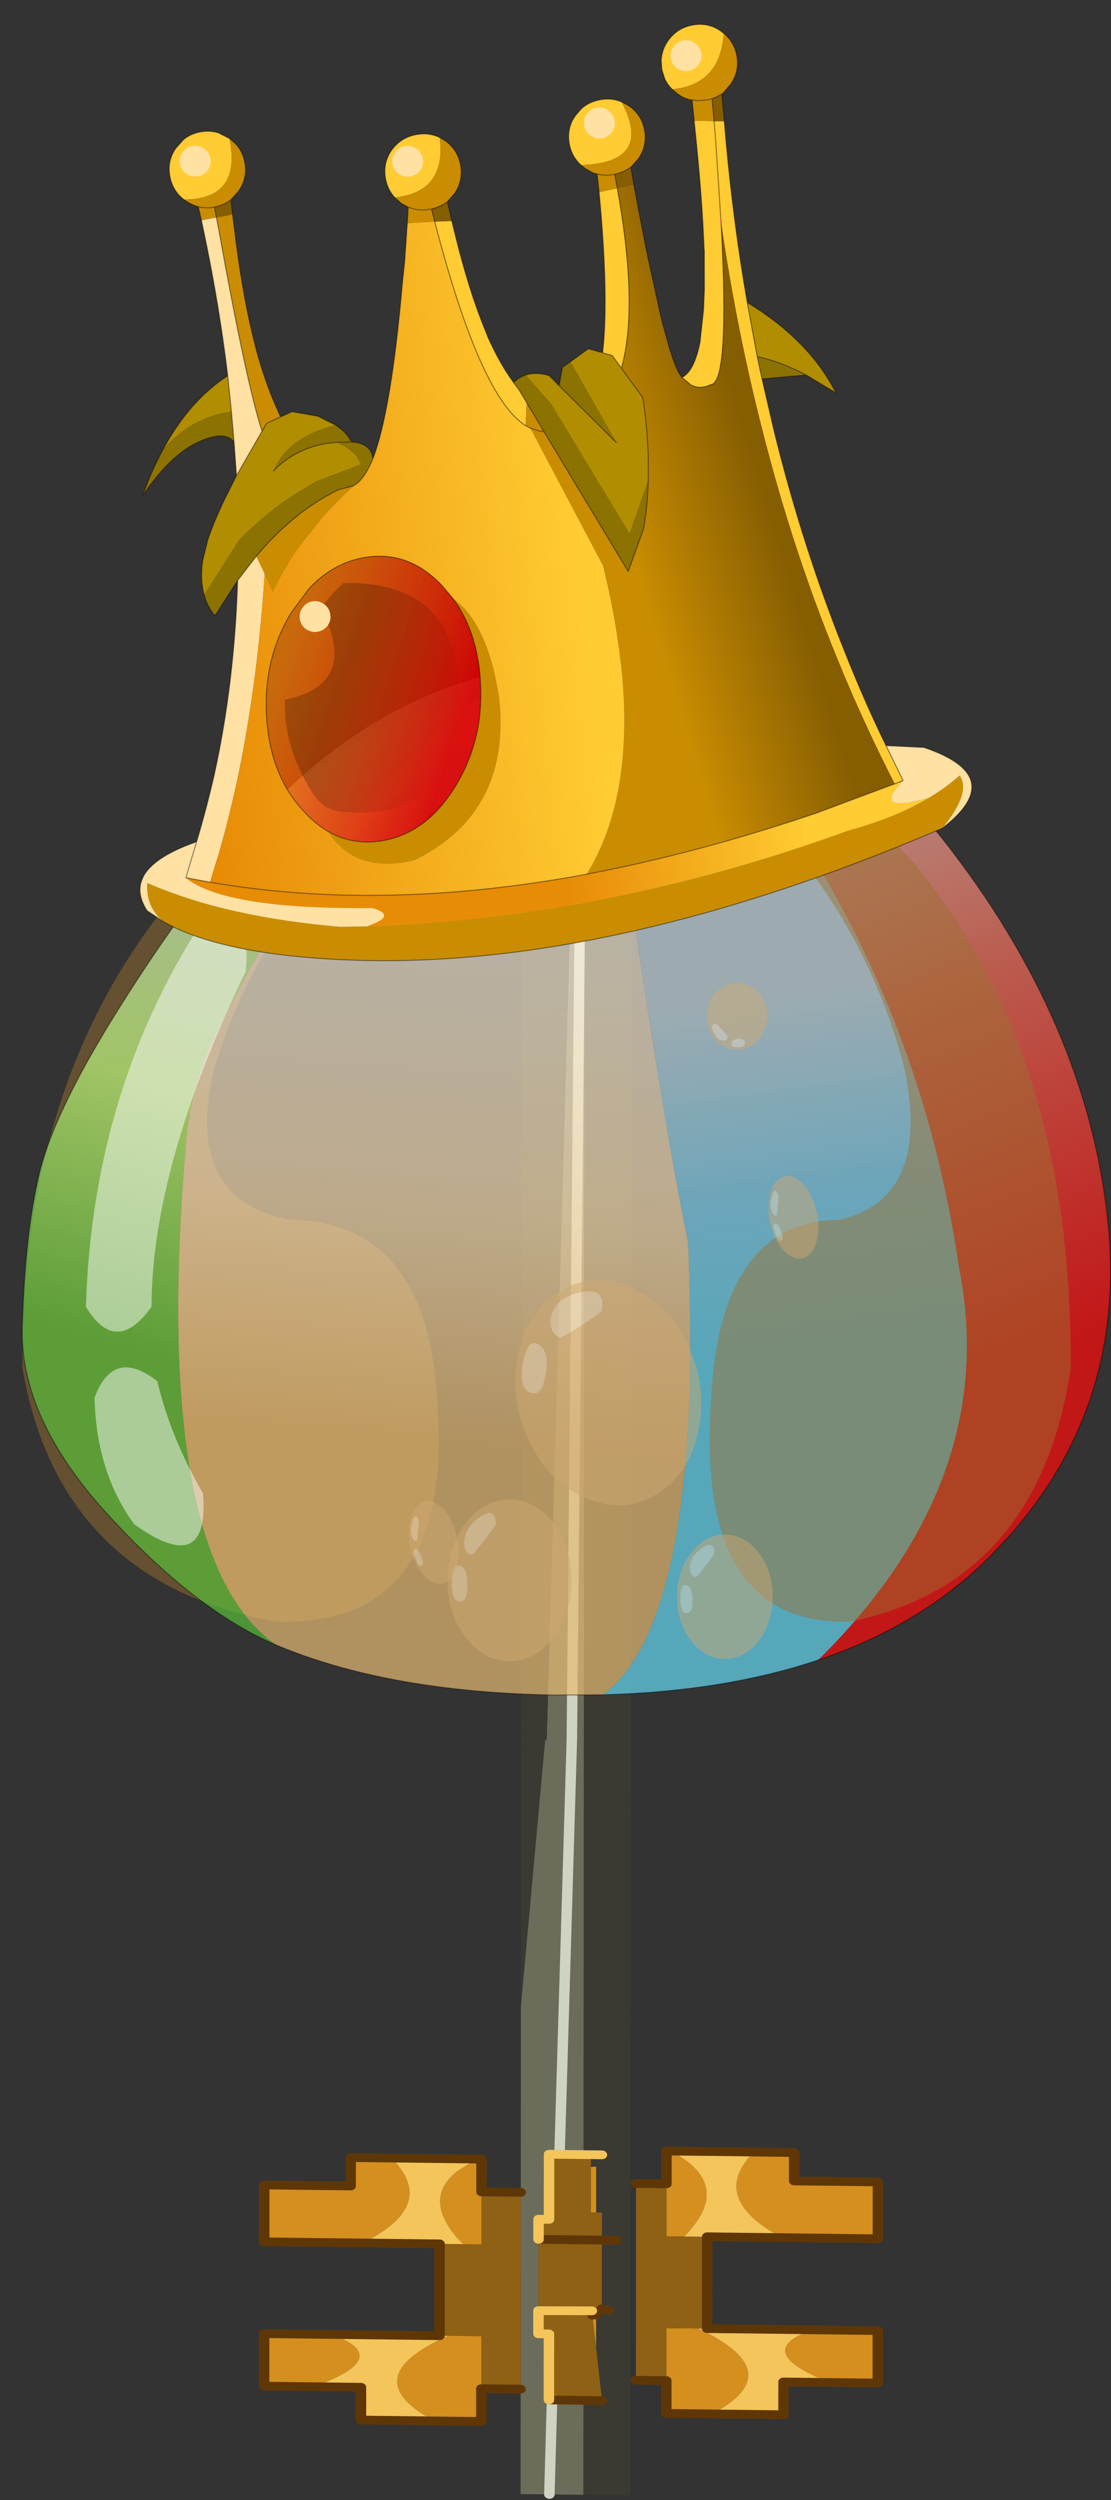 <?xml version="1.0"?>
<svg xmlns="http://www.w3.org/2000/svg" xmlns:xlink="http://www.w3.org/1999/xlink" width="199.8px" height="449.4px"><rect width="100%" height="100%" fill="#333333" stroke="none"/><g transform="matrix(1, 0, 0, 1, -171.75, 161.15)"><use xlink:href="#object-0" width="85.8" height="165.85" transform="matrix(1, 0, 0, 1, 175.8, -35.5)"/><use xlink:href="#object-1" width="35.5" height="206.75" transform="matrix(1.883, 0.022, -0.001, 1.572, 218.5, -37.6)"/><use xlink:href="#object-2" width="24.1" height="31" transform="matrix(1.883, 0.022, -0.001, 1.572, 285.2, 224.65)"/><use xlink:href="#object-4" width="195.9" height="186.2" transform="matrix(1, 0, 0, 1, 175.65, -42.55)"/><use xlink:href="#object-5" width="43.5" height="39" transform="matrix(-0.513, 0, 0, 0.745, 274.55, 108.4)"/><use xlink:href="#object-7" width="43.5" height="39" transform="matrix(-0.395, 0, 0, 0.573, 310.7, 114.7)"/><use xlink:href="#object-9" width="43.5" height="39" transform="matrix(-0.75, -0.291, -0.182, 0.983, 301, 76.35)"/><use xlink:href="#object-11" width="43.5" height="39" transform="matrix(-0.164, 0.137, 0.139, 0.348, 250.6, 106.35)"/><use xlink:href="#object-13" width="43.5" height="39" transform="matrix(-0.164, 0.137, 0.139, 0.348, 315.3, 47.9)"/><use xlink:href="#object-15" width="43.5" height="39" transform="matrix(0, 0.275, 0.277, 0, 298.9, 15.55)"/><use xlink:href="#object-17" width="150.85" height="158.45" transform="matrix(0.982, -0.186, 0.186, 0.982, 171.75, -133.15)"/></g><defs><g transform="matrix(1, 0, 0, 1, -175.8, 35.5)" id="object-0"><path fill-rule="evenodd" fill="#9b7031" fill-opacity="0.482" stroke="none" d="M245 -31.95Q231.05 -27.3 208.95 -6.65Q175.35 27.75 175.8 84.9Q182.5 123.35 221.4 130.35Q253.45 131.25 250.4 90.85Q248.65 58.3 223.75 58.1Q204.85 54.4 210.15 31.3Q215.45 13.25 227.5 -1.9Q237.2 -14.1 251.2 -24.4Q274.7 -41.75 245 -31.95"/></g><g transform="matrix(1, 0, 0, 1, 18, 169.15)" id="object-1"><path fill-rule="evenodd" fill="#6c6c5b" stroke="none" d="M12.25 -168.65L12.75 -168.65L11.85 -49.2L10.7 -1.8L9.7 -1.8L9.7 5.65L8.7 5.65L8.7 7.95L8.7 16.1L8.7 18.75L9.7 18.75L9.7 26.3L10 26.3L9.75 37.1L7 37.1L7 25.1L7 2.6L7 -18.7L9.3 -49.2L9.45 -49.2L12.25 -168.65M9.75 37.1L10 26.3L13 26.3L13 37.1L9.75 37.1M10.7 -1.8L11.85 -49.2L12.75 -168.65L13 -168.65L13 -166.35L13 -1.8L10.7 -1.8"/><path fill-rule="evenodd" fill="#3a3a32" stroke="none" d="M12.25 -168.65L9.45 -49.2L9.3 -49.2L7 -18.7L7 -168.45L12.25 -168.65M13 -166.35Q14.6 -166.85 16.1 -168.8L17.5 -168.95L17.5 37.1L13 37.1L13 26.3L14.75 26.3L14.75 26.05L14.2 20.25L14.2 16.5L14.2 16.35L14.2 15.8L14.75 15.8L14.75 7.95L14.75 4.8L14.2 4.8L14.2 -0.45L13.7 -0.45L13.7 -1.75L14.75 -1.8L13 -1.8L13 -166.35M16.15 7.95L14.75 7.95L16.15 7.95M15.4 16L14.75 15.8L15.4 16"/><path fill-rule="evenodd" fill="#8f6114" stroke="none" d="M7 2.6L7 25.1L3.25 25.1L3.25 19.1L0.1 19.1L-0.75 19.1L-0.75 8.6L1.5 8.6L3.25 8.6L3.25 2.6L7 2.6M10 26.3L9.7 26.3L9.7 18.75L8.7 18.75L8.7 16.1L8.7 7.95L8.7 5.65L9.7 5.65L9.7 -1.8L10.7 -1.8L13 -1.8L14.75 -1.8L13.7 -1.75L13.7 -0.45L13.7 -0.4L13.7 4.8L14.2 4.8L14.75 4.8L14.75 7.95L14.75 15.8L14.2 15.8L13.7 15.8L13.8 16.05L13.85 16.35L13.85 16.55L14.2 20.25L14.75 26.05L14.75 26.3L13 26.3L10 26.3M8.7 7.95L14.75 7.95L8.7 7.95M8.7 16.1L13.8 16.05L8.7 16.1"/><path fill-rule="evenodd" fill="#d58f1e" stroke="none" d="M1.5 8.6L0.9 7.85Q-2.3 3.4 0.9 0.3L2.5 -0.95L2.8 -1.15L3.25 -1.15L3.25 2.6L3.25 8.6L1.5 8.6M-5.35 -1.15Q-0.85 4.2 -8.1 8.6L-17.5 8.6L-17.5 2.1L-9.25 2.1L-9.25 -1.15L-5.35 -1.15M14.2 -0.45L14.2 4.8L13.7 4.8L13.7 -0.4L14.2 -0.45M0.1 19.1L3.25 19.1L3.25 25.1L3.25 28.85L-1.25 28.85Q-8.95 24 0.1 19.1M14.2 16.35L14.2 16.5L14.2 20.25L13.85 16.55L13.85 16.35L14.2 16.35M14.2 16.5L13.85 16.55L14.2 16.5M-12.75 25.1L-17.5 25.1L-17.5 19.1L-11.1 19.1Q-4.95 21.6 -12.75 25.1"/><path fill-rule="evenodd" fill="#f3c55a" stroke="none" d="M2.8 -1.15L2.5 -0.95L0.9 0.3Q-2.3 3.4 0.9 7.85L1.5 8.6L-0.75 8.6L-8.1 8.6Q-0.85 4.2 -5.35 -1.15L2.8 -1.15M-1.25 28.85L-8.25 28.85L-8.25 25.1L-12.75 25.1Q-4.95 21.6 -11.1 19.1L-0.75 19.1L0.1 19.1Q-8.95 24 -1.25 28.85"/><path fill="none" stroke="#cfd3c2" stroke-width="1" stroke-linecap="round" stroke-linejoin="round" d="M9.75 37.1L10 26.3M10.7 -1.8L11.85 -49.2L12.75 -168.65"/><path fill="none" stroke="#5f3707" stroke-width="1" stroke-linecap="round" stroke-linejoin="round" d="M10 26.3L9.7 26.3M3.25 2.6L3.25 -1.15L2.8 -1.15L-5.35 -1.15L-9.25 -1.15L-9.25 2.1L-17.5 2.1L-17.5 8.6L-8.1 8.6L-0.75 8.6L-0.75 19.1L-11.1 19.1L-17.5 19.1L-17.5 25.1L-12.75 25.1L-8.25 25.1L-8.25 28.85L-1.25 28.85L3.25 28.85L3.25 25.1L7 25.1M14.75 7.95L16.15 7.95M3.25 2.6L7 2.6M14.75 26.3L13 26.3L10 26.3M14.75 7.95L8.7 7.95M13.85 16.55L14.2 16.5M14.75 15.8L15.4 16"/><path fill="none" stroke="#f3c55a" stroke-width="1" stroke-linecap="round" stroke-linejoin="round" d="M9.7 26.3L9.7 18.75L8.7 18.75L8.7 16.1L13.8 16.05M8.7 7.95L8.7 5.65L9.7 5.65L9.7 -1.8L10.7 -1.8L13 -1.8L14.75 -1.8"/></g><g transform="matrix(1, 0, 0, 1, 0.5, 0.5)" id="object-2"><use xlink:href="#object-3" width="24.1" height="31" transform="matrix(1, 0, 0, 1, -0.5, -0.5)"/></g><g transform="matrix(1, 0, 0, 1, 0.5, 0.5)" id="object-3"><path fill-rule="evenodd" fill="#d58f1e" stroke="none" d="M3.3 0L2.9 0L2.9 3.75L2.9 9.75L4.6 9.75Q9.45 3.75 3.3 0M2.9 26.25L2.9 30L7.25 30Q14.8 25.15 5.95 20.25L2.9 20.25L2.9 26.25M18.5 26.25L23.1 26.25L23.1 20.25L16.9 20.25Q10.9 22.75 18.5 26.25M13.95 9.75L23.1 9.75L23.1 3.25L15.1 3.25L15.1 0L11.25 0Q6.9 5.35 13.95 9.75"/><path fill-rule="evenodd" fill="#8f6114" stroke="none" d="M2.9 3.75L0 3.75L0 26.25L2.9 26.25L2.9 20.25L5.95 20.25L6.8 20.25L6.8 9.75L4.6 9.75L2.9 9.75L2.9 3.75"/><path fill-rule="evenodd" fill="#f3c55a" stroke="none" d="M7.25 30L14.1 30L14.1 26.25L18.5 26.25Q10.9 22.75 16.9 20.25L6.8 20.25L5.95 20.25Q14.8 25.15 7.25 30M6.8 9.75L13.95 9.75Q6.9 5.35 11.25 0L3.3 0Q9.45 3.75 4.6 9.75L6.8 9.75"/><path fill="none" stroke="#5f3707" stroke-width="1" stroke-linecap="round" stroke-linejoin="round" d="M3.3 0L2.9 0L2.9 3.75L0 3.75M0 26.25L2.9 26.25L2.9 30L7.25 30L14.1 30L14.1 26.25L18.5 26.25L23.1 26.25L23.1 20.25L16.9 20.25L6.8 20.25L6.8 9.75L13.95 9.75L23.1 9.75L23.1 3.25L15.1 3.25L15.1 0L11.25 0L3.3 0"/></g><g transform="matrix(1, 0, 0, 1, -175.65, 42.55)" id="object-4"><path fill-rule="evenodd" fill="url(#gradient-Laac259240fd2518ac8e35897bb61f6bc)" stroke="none" d="M264.45 -41Q271.05 -42.3 278 -42.45L279.2 -42.45Q289.3 32 295.5 62.15Q298.35 129.6 280.25 143.5L271.45 143.55Q241.35 143 221.3 134.5Q198.85 118.55 205.2 44.15L205.35 42.2L205.4 41.5L205.45 41.55Q206.2 35.3 209.2 27.55Q229.05 -15.3 264.45 -41"/><path fill-rule="evenodd" fill="url(#gradient-Lc5877e8f6120b68d7eeef8682b2e0af4)" stroke="none" d="M279.2 -42.45L291.7 -41.55Q335.25 4.9 344.2 66.55Q351.85 104.8 318.9 137.25Q302.1 142.9 280.25 143.5Q298.35 129.6 295.5 62.15Q289.3 32 279.2 -42.45"/><path fill-rule="evenodd" fill="url(#gradient-L2930bdcf31e8be9ce6962105800542d7)" stroke="none" d="M291.7 -41.55Q320.15 -37.1 341.3 -10.3Q367.3 22.7 371 58.5Q374.7 94.25 349.05 119.35Q336.9 131.2 318.9 137.25Q351.85 104.8 344.2 66.55Q335.25 4.9 291.7 -41.55"/><path fill-rule="evenodd" fill="url(#gradient-L041445001aa1f42e075e96fc61ac913c)" stroke="none" d="M221.3 134.5Q206.75 128.25 191 110.95Q175.2 93.65 175.75 77.15Q176.25 60.6 178.8 49.9Q181.35 39.15 192.15 21.7Q202.95 4.25 214.25 -9.4Q235.8 -35.55 264.45 -41Q229.05 -15.3 209.2 27.55Q206.2 35.3 205.45 41.55L205.4 41.5L205.35 42.2L205.2 44.15Q198.85 118.55 221.3 134.5"/><path fill="none" stroke="#000000" stroke-opacity="0.4" stroke-width="0.2" stroke-linecap="round" stroke-linejoin="round" d="M264.45 -41Q271.05 -42.3 278 -42.45L279.2 -42.45L291.7 -41.55Q320.15 -37.1 341.3 -10.3Q367.3 22.7 371 58.5Q374.7 94.25 349.05 119.35Q336.9 131.2 318.9 137.25Q302.1 142.9 280.25 143.5L271.45 143.55Q241.35 143 221.3 134.5Q206.75 128.25 191 110.95Q175.2 93.65 175.75 77.15Q176.25 60.6 178.8 49.9Q181.35 39.15 192.15 21.7Q202.95 4.25 214.25 -9.4Q235.8 -35.55 264.45 -41"/><path fill-rule="evenodd" fill="#9b7031" fill-opacity="0.482" stroke="none" d="M304.25 -31.95Q316.35 -27.3 335.55 -6.65Q364.7 27.75 364.3 84.9Q358.5 123.35 324.75 130.35Q296.95 131.25 299.6 90.85Q301.1 58.3 322.7 58.1Q339.1 54.4 334.5 31.3Q329.9 13.25 319.45 -1.9Q311.05 -14.1 298.9 -24.4Q278.5 -41.75 304.25 -31.95"/><path fill-rule="evenodd" fill="#ffffff" fill-opacity="0.482" stroke="none" d="M206.7 6.75Q188.35 36.3 187.2 73.75Q192.6 82.7 199 73.75Q199.05 48.5 215.95 13.45Q217.2 -2.15 206.7 6.75M208.25 107.25Q202.4 97.2 200.05 87.15Q192.15 80.95 188.75 90.1Q189.05 103.5 195.9 112.85Q209.5 122.6 208.25 107.25"/></g><linearGradient gradientTransform="matrix(0.004, -0.059, 0.054, 0.004, 248.95, 56.2)" gradientUnits="userSpaceOnUse" spreadMethod="pad" id="gradient-Laac259240fd2518ac8e35897bb61f6bc" x1="-819.2" x2="819.2"><stop offset="0.067" stop-color="#e6ba73" stop-opacity="0.702"/><stop offset="0.506" stop-color="#f8ddb1" stop-opacity="0.702"/><stop offset="1" stop-color="#fef4e0" stop-opacity="0.651"/></linearGradient><linearGradient gradientTransform="matrix(-0.006, -0.043, 0.045, -0.006, 305.15, 54.4)" gradientUnits="userSpaceOnUse" spreadMethod="pad" id="gradient-Lc5877e8f6120b68d7eeef8682b2e0af4" x1="-819.2" x2="819.2"><stop offset="0.067" stop-color="#65d8f3" stop-opacity="0.702"/><stop offset="0.514" stop-color="#87d6f2" stop-opacity="0.702"/><stop offset="1" stop-color="#d5ebf5" stop-opacity="0.651"/></linearGradient><linearGradient gradientTransform="matrix(-0.034, -0.084, 0.046, -0.019, 319.9, 29.25)" gradientUnits="userSpaceOnUse" spreadMethod="pad" id="gradient-L2930bdcf31e8be9ce6962105800542d7" x1="-819.2" x2="819.2"><stop offset="0.067" stop-color="#ff0b0b" stop-opacity="0.702"/><stop offset="0.514" stop-color="#f56b58" stop-opacity="0.702"/><stop offset="1" stop-color="#fbe7d9" stop-opacity="0.651"/></linearGradient><linearGradient gradientTransform="matrix(0.016, -0.062, 0.038, 0.01, 213.15, 38.3)" gradientUnits="userSpaceOnUse" spreadMethod="pad" id="gradient-L041445001aa1f42e075e96fc61ac913c" x1="-819.2" x2="819.2"><stop offset="0.067" stop-color="#59be3a" stop-opacity="0.702"/><stop offset="0.514" stop-color="#baf57c" stop-opacity="0.702"/><stop offset="1" stop-color="#d2f4d6" stop-opacity="0.651"/></linearGradient><g transform="matrix(1, 0, 0, 1, 0, 0)" id="object-5"><use xlink:href="#object-6" width="43.5" height="39" transform="matrix(1, 0, 0, 1, 0, 0)"/></g><g transform="matrix(1, 0, 0, 1, 0, 0)" id="object-6"><path fill-rule="evenodd" fill="#d0a971" fill-opacity="0.482" stroke="none" d="M37.7 10.5Q37.7 6.9 32.15 4.25Q26.6 1.55 26.6 5.95Q26.6 6.3 30.55 9.8Q34.45 13.3 34.9 13.3Q36.35 13.3 37.1 12.35Q37.7 11.55 37.7 10.5M39.3 15.9Q36.5 16.4 36.5 20.65L36.65 22.65Q37.2 24.65 39.25 24.65Q42.05 24.65 42.05 19.95Q42.05 15.4 39.3 15.9M37.1 5.7Q43.5 11.4 43.5 19.5Q43.5 27.6 37.1 33.3Q30.75 39 21.75 39Q12.75 39 6.35 33.3Q0 27.6 0 19.5Q0 11.4 6.35 5.7Q12.75 0 21.75 0Q30.75 0 37.1 5.7"/><path fill-rule="evenodd" fill="#e8d5ba" fill-opacity="0.482" stroke="none" d="M37.7 10.5Q37.7 11.55 37.1 12.35Q36.35 13.3 34.9 13.3Q34.45 13.3 30.55 9.8Q26.6 6.3 26.6 5.95Q26.6 1.55 32.15 4.25Q37.7 6.9 37.7 10.5M39.3 15.9Q42.05 15.4 42.05 19.95Q42.05 24.65 39.25 24.65Q37.2 24.65 36.65 22.65L36.5 20.65Q36.5 16.4 39.3 15.9"/></g><g transform="matrix(1, 0, 0, 1, 0, 0)" id="object-7"><use xlink:href="#object-8" width="43.5" height="39" transform="matrix(1, 0, 0, 1, 0, 0)"/></g><g transform="matrix(1, 0, 0, 1, 0, 0)" id="object-8"><path fill-rule="evenodd" fill="#d0a971" fill-opacity="0.482" stroke="none" d="M37.7 10.5Q37.7 6.9 32.15 4.25Q26.6 1.55 26.6 5.95Q26.6 6.3 30.55 9.8Q34.45 13.3 34.9 13.3Q36.35 13.3 37.1 12.35Q37.7 11.55 37.7 10.5M39.3 15.9Q36.5 16.4 36.5 20.65L36.65 22.65Q37.2 24.65 39.25 24.65Q42.05 24.65 42.05 19.95Q42.05 15.4 39.3 15.9M37.1 5.7Q43.5 11.4 43.5 19.5Q43.5 27.6 37.1 33.3Q30.75 39 21.75 39Q12.75 39 6.35 33.3Q0 27.6 0 19.5Q0 11.4 6.35 5.7Q12.75 0 21.75 0Q30.75 0 37.1 5.7"/><path fill-rule="evenodd" fill="#e8d5ba" fill-opacity="0.482" stroke="none" d="M37.7 10.5Q37.7 11.55 37.1 12.35Q36.35 13.3 34.9 13.3Q34.45 13.3 30.55 9.8Q26.6 6.3 26.6 5.95Q26.6 1.55 32.15 4.25Q37.7 6.9 37.7 10.5M39.3 15.9Q42.05 15.4 42.05 19.95Q42.05 24.65 39.25 24.65Q37.2 24.65 36.65 22.65L36.5 20.65Q36.5 16.4 39.3 15.9"/></g><g transform="matrix(1, 0, 0, 1, 0, 0)" id="object-9"><use xlink:href="#object-10" width="43.5" height="39" transform="matrix(1, 0, 0, 1, 0, 0)"/></g><g transform="matrix(1, 0, 0, 1, 0, 0)" id="object-10"><path fill-rule="evenodd" fill="#d0a971" fill-opacity="0.482" stroke="none" d="M37.7 10.5Q37.7 6.9 32.15 4.25Q26.6 1.55 26.6 5.95Q26.6 6.3 30.55 9.8Q34.45 13.3 34.9 13.3Q36.35 13.3 37.1 12.35Q37.7 11.55 37.7 10.5M39.3 15.9Q36.5 16.4 36.5 20.65L36.65 22.65Q37.2 24.65 39.25 24.65Q42.05 24.65 42.05 19.95Q42.05 15.4 39.3 15.9M37.1 5.7Q43.5 11.4 43.5 19.5Q43.5 27.6 37.1 33.3Q30.75 39 21.75 39Q12.75 39 6.35 33.3Q0 27.6 0 19.5Q0 11.4 6.35 5.7Q12.75 0 21.75 0Q30.75 0 37.1 5.7"/><path fill-rule="evenodd" fill="#e8d5ba" fill-opacity="0.482" stroke="none" d="M37.7 10.5Q37.7 11.55 37.1 12.35Q36.35 13.3 34.9 13.3Q34.45 13.3 30.55 9.8Q26.6 6.3 26.6 5.95Q26.6 1.55 32.15 4.25Q37.7 6.9 37.7 10.5M39.3 15.9Q42.05 15.4 42.05 19.95Q42.05 24.65 39.25 24.65Q37.2 24.65 36.65 22.65L36.5 20.65Q36.5 16.4 39.3 15.9"/></g><g transform="matrix(1, 0, 0, 1, 0, 0)" id="object-11"><use xlink:href="#object-12" width="43.5" height="39" transform="matrix(1, 0, 0, 1, 0, 0)"/></g><g transform="matrix(1, 0, 0, 1, 0, 0)" id="object-12"><path fill-rule="evenodd" fill="#d0a971" fill-opacity="0.482" stroke="none" d="M37.7 10.5Q37.7 6.9 32.15 4.25Q26.6 1.55 26.6 5.95Q26.6 6.3 30.55 9.8Q34.45 13.3 34.9 13.3Q36.35 13.3 37.1 12.35Q37.7 11.55 37.7 10.5M39.3 15.9Q36.5 16.4 36.5 20.65L36.65 22.65Q37.2 24.65 39.25 24.65Q42.05 24.65 42.05 19.95Q42.05 15.4 39.3 15.9M37.1 5.7Q43.5 11.4 43.5 19.5Q43.5 27.6 37.1 33.3Q30.75 39 21.75 39Q12.75 39 6.35 33.3Q0 27.6 0 19.5Q0 11.4 6.35 5.7Q12.75 0 21.75 0Q30.75 0 37.1 5.7"/><path fill-rule="evenodd" fill="#e8d5ba" fill-opacity="0.482" stroke="none" d="M37.7 10.5Q37.7 11.55 37.1 12.35Q36.35 13.3 34.9 13.3Q34.45 13.3 30.55 9.8Q26.6 6.3 26.6 5.95Q26.6 1.55 32.15 4.25Q37.7 6.9 37.7 10.5M39.3 15.9Q42.05 15.4 42.05 19.95Q42.05 24.65 39.25 24.65Q37.2 24.65 36.65 22.65L36.5 20.65Q36.5 16.4 39.3 15.9"/></g><g transform="matrix(1, 0, 0, 1, 0, 0)" id="object-13"><use xlink:href="#object-14" width="43.5" height="39" transform="matrix(1, 0, 0, 1, 0, 0)"/></g><g transform="matrix(1, 0, 0, 1, 0, 0)" id="object-14"><path fill-rule="evenodd" fill="#d0a971" fill-opacity="0.482" stroke="none" d="M37.7 10.5Q37.7 6.9 32.15 4.25Q26.6 1.55 26.6 5.95Q26.6 6.3 30.55 9.8Q34.45 13.3 34.9 13.3Q36.35 13.3 37.1 12.35Q37.7 11.55 37.7 10.5M39.3 15.9Q36.5 16.4 36.5 20.65L36.65 22.65Q37.2 24.65 39.25 24.65Q42.05 24.65 42.05 19.95Q42.05 15.4 39.3 15.9M37.1 5.7Q43.5 11.4 43.5 19.5Q43.5 27.6 37.1 33.3Q30.75 39 21.75 39Q12.75 39 6.35 33.3Q0 27.6 0 19.5Q0 11.4 6.35 5.7Q12.75 0 21.75 0Q30.75 0 37.1 5.7"/><path fill-rule="evenodd" fill="#e8d5ba" fill-opacity="0.482" stroke="none" d="M37.7 10.5Q37.7 11.55 37.1 12.35Q36.35 13.3 34.9 13.3Q34.45 13.3 30.55 9.8Q26.6 6.3 26.6 5.95Q26.6 1.55 32.15 4.25Q37.7 6.9 37.7 10.5M39.3 15.9Q42.05 15.4 42.05 19.95Q42.05 24.65 39.25 24.65Q37.2 24.65 36.65 22.65L36.5 20.65Q36.5 16.4 39.3 15.9"/></g><g transform="matrix(1, 0, 0, 1, 0, 0)" id="object-15"><use xlink:href="#object-16" width="43.5" height="39" transform="matrix(1, 0, 0, 1, 0, 0)"/></g><g transform="matrix(1, 0, 0, 1, 0, 0)" id="object-16"><path fill-rule="evenodd" fill="#d0a971" fill-opacity="0.482" stroke="none" d="M37.7 10.5Q37.7 6.9 32.15 4.25Q26.6 1.55 26.6 5.95Q26.6 6.3 30.55 9.8Q34.45 13.3 34.9 13.3Q36.35 13.3 37.1 12.35Q37.7 11.55 37.7 10.5M39.3 15.9Q36.5 16.4 36.5 20.65L36.65 22.65Q37.2 24.65 39.25 24.65Q42.05 24.65 42.05 19.95Q42.05 15.4 39.3 15.9M37.1 5.7Q43.5 11.4 43.5 19.5Q43.5 27.6 37.1 33.3Q30.75 39 21.75 39Q12.75 39 6.35 33.3Q0 27.6 0 19.5Q0 11.4 6.35 5.7Q12.75 0 21.75 0Q30.75 0 37.1 5.7"/><path fill-rule="evenodd" fill="#e8d5ba" fill-opacity="0.482" stroke="none" d="M37.7 10.5Q37.7 11.55 37.1 12.35Q36.35 13.3 34.9 13.3Q34.45 13.3 30.55 9.8Q26.6 6.3 26.6 5.95Q26.6 1.55 32.15 4.25Q37.7 6.9 37.7 10.5M39.3 15.9Q42.05 15.4 42.05 19.95Q42.05 24.65 39.25 24.65Q37.2 24.65 36.65 22.65L36.5 20.65Q36.5 16.4 39.3 15.9"/></g><g transform="matrix(1, 0, 0, 1, 70.4, 140.35)" id="object-17"><use xlink:href="#object-18" width="150.85" height="158.45" transform="matrix(1, 0, 0, 1, -70.4, -140.35)"/></g><g transform="matrix(1, 0, 0, 1, 70.4, 140.35)" id="object-18"><path fill-rule="evenodd" fill="#ffcc33" stroke="none" d="M32 -119.25Q30.65 -121.05 30.65 -123.35Q30.65 -125.65 32 -127.45L32.7 -128.2L33.9 -129.15Q35.45 -130.15 37.55 -130.15Q39.65 -130.15 41.3 -129.05Q44.9 -117.2 32 -119.25M42.75 -78.35Q45.1 -79 47.1 -83.9L48.85 -89.65L49.7 -93.35L50.95 -100.05L50.95 -100.25Q52.15 -108.1 53.1 -118.75L53.5 -123.3L57 -122.55L58.8 -122.2L58.45 -118.75Q57 -103.8 56.8 -89.4L56.75 -79.5L56.85 -75.4L57.25 -65.55Q58.45 -43.85 62.5 -23.65Q64.2 -14.9 66.5 -6.45L68.35 0.3L66.75 0.6Q63.25 -11.3 60.75 -23.65Q56.6 -44 55.25 -65.55Q54 -84.5 54.85 -104.45Q51 -75.5 47.55 -76.1Q45.5 -75.55 44.05 -76.75L42.75 -78.35M50.65 -129.6Q50 -130.55 49.7 -131.7L49.5 -133.4L49.7 -135.1Q50.15 -136.9 51.5 -138.25Q53.55 -140.25 56.35 -140.25Q59.25 -140.25 61.2 -138.25L61.65 -137.75Q59.3 -128.75 50.65 -129.6M-39.35 -126.45Q-41.05 -128.35 -41.05 -131Q-41.05 -133.85 -39.05 -135.8L-37.35 -137.1Q-35.95 -137.85 -34.2 -137.85Q-32.5 -137.85 -31.05 -137.1L-29.35 -135.8L-29.25 -135.7Q-29.1 -124.55 -39.35 -126.45M-2 -119.75Q-3 -121.35 -3 -123.35Q-3 -126.2 -1 -128.2Q1.05 -130.15 3.85 -130.15Q6.2 -130.15 7.95 -128.85Q7.35 -119 -2 -119.75M7.3 -113.7Q7.75 -103 9.15 -95.25L9.8 -91.9Q11.05 -86.7 12.8 -83.1L13.55 -81.55L14.45 -79.1L13.5 -75.05Q6.4 -81.65 4.25 -114.15L7.3 -113.7M29.55 -85.35Q32.55 -95 34.3 -113.85L37.65 -113.95Q37.45 -92.2 32.35 -82L31.15 -84.55L29.55 -85.35M54.9 -104.9L56.6 -118.75L57 -122.55L56.6 -118.75L54.9 -104.9L54.85 -104.45L54.9 -104.9"/><path fill-rule="evenodd" fill="#ca8d02" stroke="none" d="M41.3 -129.05L42.35 -128.2Q44.4 -126.2 44.4 -123.35Q44.4 -120.6 42.55 -118.65L42.35 -118.45L40.8 -117.25L40.75 -117.2L40.7 -117.2Q39.3 -116.55 37.7 -116.5L37.65 -116.5L37.55 -116.5Q36 -116.5 34.7 -117.05L34.55 -117.05L34.3 -113.85L37.65 -113.95L37.65 -116.5L37.55 -116.5Q36 -116.5 34.7 -117.05L34.55 -117.15Q34.1 -117.3 33.7 -117.6L32.7 -118.45L32 -119.25Q44.9 -117.2 41.3 -129.05M53.5 -123.3L53.8 -126.7L53.8 -127.05L53.6 -127.1L53.4 -127.15L52.55 -127.65Q52 -128.05 51.5 -128.55L50.65 -129.6Q59.3 -128.75 61.65 -137.75Q63.2 -135.9 63.2 -133.4Q63.2 -130.55 61.2 -128.55L59.65 -127.3L59.6 -127.25L59.55 -127.25L59.3 -127.1L58.05 -126.7L57.4 -126.6L56.6 -126.55L56.5 -126.55L56.35 -126.55L54.9 -126.7L53.8 -127.05L54.9 -126.7L56.35 -126.55L56.5 -126.55L56.6 -126.55L57.4 -126.6L57 -122.55L53.5 -123.3M73.65 10.05Q11.45 23.8 -34.1 13.8Q-57.5 8.6 -67.05 0.55Q-69.8 -2.7 -68.7 -6.9Q-56.1 1.7 -36 7.3L-31.3 8.1Q11.7 14.7 57 7.3Q65.75 6.6 72.25 4.25Q75.7 3 78.5 1.3Q80.05 4.7 73.65 10.05M-36.95 -122.2L-37.05 -124.7Q-38.15 -125.25 -39.05 -126.15L-39.35 -126.45Q-29.1 -124.55 -29.25 -135.7L-28.7 -135.05Q-27.35 -133.35 -27.35 -131Q-27.35 -128.65 -28.7 -126.9L-29.35 -126.15L-31.05 -124.85Q-32.5 -124.1 -34.2 -124.1L-34.2 -122.2L-31.25 -122.2L-31.4 -119.8Q-32.35 -105.95 -31.45 -95.85Q-30.9 -90.35 -29.8 -85.95L-29.55 -84.8L-32.2 -84.15L-33.3 -82.9Q-34.45 -92.25 -34.2 -119.8L-34.2 -122.2L-36.95 -122.2M-0.65 -114.8L0.05 -117.6L-1 -118.45L-2 -119.75Q7.35 -119 7.95 -128.85L8.7 -128.2Q10.7 -126.2 10.7 -123.35Q10.7 -120.5 8.7 -118.45L7.15 -117.25L7.05 -117.2Q5.65 -116.55 4.1 -116.5L3.85 -116.5Q2.35 -116.5 1.1 -117.05Q0.55 -117.3 0.05 -117.6Q0.55 -117.3 1.1 -117.05Q2.35 -116.5 3.85 -116.5L4.1 -116.5L4.25 -114.15L-0.65 -114.8M16.55 -73.35L15.75 -73.65L14.25 -74.45L13.5 -75.05L14.45 -79.1L16.55 -73.35M-37.05 -124.7Q-35.75 -124.1 -34.2 -124.1Q-35.75 -124.1 -37.05 -124.7M-38.5 -61Q-35.35 -63.6 -32.05 -65.55L-30.4 -66.5Q-26.15 -68.8 -21.75 -70L-19.05 -70.2L-19 -70.1Q-22.55 -67.95 -25.65 -65.55L-30.4 -61.45Q-33.95 -58.1 -36.75 -54.2L-37.6 -57.6L-38.5 -61M-5.15 -46.95Q0 -41.65 -0.25 -28.45Q-0.4 -25.95 -0.8 -23.65Q-3.95 -6.55 -20.75 -1.95Q-31.65 -1.5 -34.95 -9.75L-35.05 -10L-34.75 -9.75Q-30.8 -6.5 -25.4 -6.5Q-17.35 -6.5 -10.75 -13.95Q-6.95 -18.25 -4.9 -23.65Q-3.5 -27.5 -3 -31.85Q-2 -40.45 -5.15 -46.95"/><path fill-rule="evenodd" fill="#865e02" stroke="none" d="M40.75 -117.2L40.7 -114.05L37.65 -113.95L37.65 -116.5L37.7 -116.5Q39.3 -116.55 40.7 -117.2L40.75 -117.2M59.3 -127.1L59.25 -126.7L58.8 -122.2L57 -122.55L57.4 -126.6L58.05 -126.7L59.3 -127.1M-31.05 -124.85L-31.25 -122.2L-34.2 -122.2L-34.2 -124.1Q-32.5 -124.1 -31.05 -124.85M7.05 -117.2L7.15 -117.2L7.3 -113.7L4.25 -114.15L4.1 -116.5Q5.65 -116.55 7.05 -117.2"/><path fill-rule="evenodd" fill="url(#gradient-L32840610c2363acdfdb9bf7c2d91e2d5)" stroke="none" d="M40.7 -114.05Q40.65 -106.5 40.75 -100.45L41.05 -89.95L41.1 -88.9L41.5 -84.1Q41.95 -79.7 42.75 -78.35L44.05 -76.75Q45.5 -75.55 47.55 -76.1Q51 -75.5 54.85 -104.45Q54 -84.5 55.25 -65.55Q56.6 -44 60.75 -23.65Q63.25 -11.3 66.75 0.6L51.9 3.15Q29.6 6.25 9.25 6.25Q19 -4.45 21.7 -23.65Q23.2 -34.35 22.5 -47.7L14.25 -74.45L15.75 -73.65L16.55 -73.35L26.75 -45.85L30.95 -53Q32.4 -56.95 33.35 -61.3L34.15 -65.55Q34.95 -70.6 35.15 -76.1L32.35 -82Q37.45 -92.2 37.65 -113.95L40.7 -114.05"/><path fill-rule="evenodd" fill="#b18e01" stroke="none" d="M56.8 -89.4Q66.5 -80.65 69.45 -70.45L64.8 -74.6Q60.8 -77.8 56.75 -79.5L56.8 -89.4M-49 -55.9Q-49.25 -58.65 -48.15 -61.95L-46.5 -65.55Q-44.95 -68.35 -42.2 -72.1L-39.3 -75.9L-33.3 -82.9L-32.2 -84.15L-29.55 -84.8L-27.35 -85.35L-22.95 -83.7L-20.05 -81.5Q-28.9 -81.05 -32.6 -75.5Q-27.4 -79.2 -20.5 -78.45Q-17.05 -76.05 -17 -73.7L-25.5 -72.2L-30.4 -70.35Q-34.85 -68.45 -39.35 -65.55L-41 -64.45L-49 -55.9M-51.4 -83Q-45.15 -90.7 -37.5 -93.85L-38.05 -87.4Q-45.3 -87.75 -51.4 -83M15.2 -84Q17.15 -84.25 19.35 -83.1L20.75 -81L28.95 -69.05L23.55 -84.85L27.15 -86.55L29.55 -85.35L31.15 -84.55L32.35 -82L35.15 -76.1Q34.95 -70.6 34.15 -65.55L33.35 -61.3L28.25 -52.45L18.75 -77.95L15.2 -84"/><path fill-rule="evenodd" fill="#8c7200" stroke="none" d="M64.8 -74.6L56.85 -75.4L56.75 -79.5Q60.8 -77.8 64.8 -74.6M-42.6 -57.35L-47.8 -51.85Q-48.85 -53.7 -49 -55.9L-41 -64.45L-39.35 -65.55Q-34.85 -68.45 -30.4 -70.35L-25.5 -72.2L-17 -73.7Q-17.05 -76.05 -20.5 -78.45Q-27.4 -79.2 -32.6 -75.5Q-28.9 -81.05 -20.05 -81.5Q-18.25 -79.75 -17.85 -78Q-14.45 -77.2 -14.6 -74.35Q-16.85 -70.95 -18.7 -70.3L-19 -70.2L-19.05 -70.2L-21.75 -70Q-26.15 -68.8 -30.4 -66.5L-32.05 -65.55Q-35.35 -63.6 -38.5 -61L-42.6 -57.35M-38.6 -81.95Q-39.9 -84.4 -45 -83.1Q-50.45 -81.7 -56.6 -75.45Q-54.15 -79.65 -51.4 -83Q-45.3 -87.75 -38.05 -87.4L-38.6 -81.95M12.8 -83.1Q13.95 -83.85 15.2 -84L18.75 -77.95L28.25 -52.45L33.35 -61.3Q32.4 -56.95 30.95 -53L26.75 -45.85L16.55 -73.35L14.45 -79.1L13.55 -81.55L12.8 -83.1M20.75 -81L21.95 -84.15L23.55 -84.85L28.95 -69.05L20.75 -81M-20.5 -78.45L-17.85 -78L-20.5 -78.45"/><path fill-rule="evenodd" fill="#fee1a3" stroke="none" d="M66.5 -6.45L73.15 -4.85Q87.3 3.15 73.65 10.05Q80.05 4.7 78.5 1.3Q75.7 3 72.25 4.25Q61.4 5.15 68.35 0.3L66.5 -6.45M-67.05 0.55L-69.65 -2Q-71 -5.25 -69.6 -7.55Q-68.9 -8.8 -67.4 -9.75Q-64.5 -11.65 -58.6 -12.55Q-55.8 -17.95 -53.3 -23.65Q-46.6 -39.3 -42.6 -57.35L-38.5 -61L-37.6 -57.6Q-42.35 -39.2 -48.7 -23.65Q-51.7 -16.4 -55.05 -9.75L-57.6 -4.95L-61.7 -6.55Q-55.95 0.35 -29.75 5.05Q-25.4 7.25 -31.3 8.1L-36 7.3Q-56.1 1.7 -68.7 -6.9Q-69.8 -2.7 -67.05 0.55M-39.3 -75.9L-38.6 -81.95L-38.05 -87.4L-37.5 -93.85Q-36.65 -106.4 -36.9 -119.8L-36.95 -122.2L-34.2 -122.2L-34.2 -119.8Q-34.45 -92.25 -33.3 -82.9L-39.3 -75.9M-58.6 -12.55L-61.7 -6.55L-58.6 -12.55"/><path fill-rule="evenodd" fill="url(#gradient-L14df066bd6e9c54d1569af8be1a76e90)" stroke="none" d="M-14.6 -74.35Q-9.75 -82.2 -3.5 -104.45L-2.4 -108.1L-0.65 -114.8L4.25 -114.15Q6.4 -81.65 13.5 -75.05L14.25 -74.45L22.5 -47.7Q23.2 -34.35 21.7 -23.65Q19 -4.45 9.25 6.25Q-27.9 6.15 -57.6 -4.95L-55.05 -9.75Q-51.7 -16.4 -48.7 -23.65Q-42.35 -39.2 -37.6 -57.6L-36.75 -54.2Q-33.95 -58.1 -30.4 -61.45L-25.65 -65.55Q-22.55 -67.95 -19 -70.1L-19 -70.2L-18.7 -70.3Q-16.85 -70.95 -14.6 -74.35M-5.15 -46.95L-6.7 -49.7Q-11.55 -57.15 -19.7 -57.15Q-25.4 -57.15 -30.4 -53.4L-34.35 -49.7Q-40.9 -42.3 -42.1 -31.85Q-42.6 -27.5 -42.05 -23.65Q-41.25 -18.25 -38.4 -13.95Q-36.9 -11.6 -35.05 -10L-34.95 -9.75Q-31.65 -1.5 -20.75 -1.95Q-3.95 -6.55 -0.8 -23.65Q-0.4 -25.95 -0.25 -28.45Q0 -41.65 -5.15 -46.95"/><path fill-rule="evenodd" fill="url(#gradient-L17156311ec313a2e3331d62d24c4c9cc)" stroke="none" d="M9.25 6.25Q29.6 6.25 51.9 3.15L66.75 0.6L68.35 0.3Q61.4 5.15 72.25 4.25Q65.75 6.6 57 7.3Q11.7 14.7 -31.3 8.1Q-25.4 7.25 -29.75 5.05Q-55.95 0.35 -61.7 -6.55L-57.6 -4.95Q-27.9 6.15 9.25 6.25"/><path fill-rule="evenodd" fill="url(#gradient-L674d9ec007cd20af386c70dad2fc003d)" stroke="none" d="M-35.05 -10Q-36.9 -11.6 -38.4 -13.95Q-41.25 -18.25 -42.05 -23.65Q-42.6 -27.5 -42.1 -31.85Q-40.9 -42.3 -34.35 -49.7L-30.4 -53.4Q-25.4 -57.15 -19.7 -57.15Q-11.55 -57.15 -6.7 -49.7L-5.15 -46.95Q-2 -40.45 -3 -31.85Q-3.5 -27.5 -4.9 -23.65Q-6.95 -18.25 -10.75 -13.95Q-17.35 -6.5 -25.4 -6.5Q-30.8 -6.5 -34.75 -9.75L-35.05 -10"/><path fill="none" stroke="#000000" stroke-opacity="0.4" stroke-width="0.2" stroke-linecap="round" stroke-linejoin="round" d="M32 -119.25Q30.65 -121.05 30.65 -123.35Q30.65 -125.65 32 -127.45L32.7 -128.2L33.9 -129.15Q35.45 -130.15 37.55 -130.15Q39.65 -130.15 41.3 -129.05L42.35 -128.2Q44.4 -126.2 44.4 -123.35Q44.4 -120.6 42.55 -118.65L42.35 -118.45L40.8 -117.25L40.75 -117.2L40.7 -114.05Q40.65 -106.5 40.75 -100.45L41.05 -89.95L41.1 -88.9L41.5 -84.1Q41.95 -79.7 42.75 -78.35Q45.1 -79 47.1 -83.9L48.85 -89.65L49.7 -93.35L50.95 -100.05L50.95 -100.25Q52.15 -108.1 53.1 -118.75L53.5 -123.3L53.8 -126.7L53.8 -127.05L53.6 -127.1L53.4 -127.15L52.55 -127.65Q52 -128.05 51.5 -128.55L50.65 -129.6Q50 -130.55 49.7 -131.7L49.5 -133.4L49.7 -135.1Q50.15 -136.9 51.5 -138.25Q53.55 -140.25 56.35 -140.25Q59.25 -140.25 61.2 -138.25L61.65 -137.75Q63.2 -135.9 63.2 -133.4Q63.2 -130.55 61.2 -128.55L59.65 -127.3L59.6 -127.25L59.55 -127.25L59.3 -127.1L59.25 -126.7L58.8 -122.2L58.45 -118.75Q57 -103.8 56.8 -89.4Q66.5 -80.65 69.45 -70.45L64.8 -74.6L56.85 -75.4L57.25 -65.55Q58.45 -43.85 62.5 -23.65Q64.2 -14.9 66.5 -6.45L73.15 -4.85Q87.3 3.15 73.65 10.05Q11.45 23.8 -34.1 13.8Q-57.5 8.6 -67.05 0.55L-69.65 -2Q-71 -5.25 -69.6 -7.55Q-68.9 -8.8 -67.4 -9.75Q-64.5 -11.65 -58.6 -12.55Q-55.8 -17.95 -53.3 -23.65Q-46.6 -39.3 -42.6 -57.35L-47.8 -51.85Q-48.85 -53.7 -49 -55.9Q-49.25 -58.65 -48.15 -61.95L-46.5 -65.55Q-44.95 -68.35 -42.2 -72.1L-39.3 -75.9L-38.6 -81.95Q-39.9 -84.4 -45 -83.1Q-50.45 -81.7 -56.6 -75.45Q-54.15 -79.65 -51.4 -83Q-45.15 -90.7 -37.5 -93.85Q-36.65 -106.4 -36.9 -119.8L-36.95 -122.2L-37.05 -124.7Q-38.15 -125.25 -39.05 -126.15L-39.35 -126.45Q-41.05 -128.35 -41.05 -131Q-41.05 -133.85 -39.05 -135.8L-37.35 -137.1Q-35.95 -137.85 -34.2 -137.85Q-32.5 -137.85 -31.05 -137.1L-29.35 -135.8L-29.25 -135.7L-28.7 -135.05Q-27.35 -133.35 -27.35 -131Q-27.35 -128.65 -28.7 -126.9L-29.35 -126.15L-31.05 -124.85L-31.25 -122.2L-31.4 -119.8Q-32.35 -105.95 -31.45 -95.85Q-30.9 -90.35 -29.8 -85.95L-29.55 -84.8L-27.35 -85.35L-22.95 -83.7L-20.05 -81.5Q-18.25 -79.75 -17.85 -78Q-14.45 -77.2 -14.6 -74.35Q-9.75 -82.2 -3.5 -104.45L-2.4 -108.1L-0.65 -114.8L0.05 -117.6L-1 -118.45L-2 -119.75Q-3 -121.35 -3 -123.35Q-3 -126.2 -1 -128.2Q1.05 -130.15 3.85 -130.15Q6.2 -130.15 7.95 -128.85L8.7 -128.2Q10.7 -126.2 10.7 -123.35Q10.7 -120.5 8.7 -118.45L7.15 -117.25L7.05 -117.2Q5.65 -116.55 4.1 -116.5L3.85 -116.5Q2.35 -116.5 1.1 -117.05Q0.55 -117.3 0.05 -117.6M7.15 -117.2L7.3 -113.7Q7.75 -103 9.15 -95.25L9.8 -91.9Q11.05 -86.7 12.8 -83.1Q13.95 -83.85 15.2 -84Q17.15 -84.25 19.35 -83.1L20.75 -81L21.95 -84.15L23.55 -84.85L27.15 -86.55L29.55 -85.35Q32.55 -95 34.3 -113.85L34.55 -117.05M34.7 -117.05L34.55 -117.15Q34.1 -117.3 33.7 -117.6L32.7 -118.45L32 -119.25M4.1 -116.5L4.25 -114.15Q6.4 -81.65 13.5 -75.05L14.25 -74.45L15.75 -73.65L16.55 -73.35L26.75 -45.85L30.95 -53Q32.4 -56.95 33.35 -61.3L34.15 -65.55Q34.95 -70.6 35.15 -76.1L32.35 -82Q37.45 -92.2 37.65 -113.95L37.65 -116.5L37.55 -116.5Q36 -116.5 34.7 -117.05M40.75 -117.2L40.7 -117.2Q39.3 -116.55 37.7 -116.5L37.65 -116.5M9.25 6.25Q29.6 6.25 51.9 3.15L66.75 0.6L68.35 0.3L66.5 -6.45M54.85 -104.45Q51 -75.5 47.55 -76.1Q45.5 -75.55 44.05 -76.75L42.75 -78.35M57.4 -126.6L56.6 -126.55L56.5 -126.55L56.35 -126.55L54.9 -126.7L53.8 -127.05M59.3 -127.1L58.05 -126.7L57.4 -126.6L57 -122.55L56.6 -118.75L54.9 -104.9M56.75 -79.5L56.85 -75.4M56.8 -89.4L56.75 -79.5Q60.8 -77.8 64.8 -74.6M32.35 -82L31.15 -84.55L29.55 -85.35M14.45 -79.1L13.55 -81.55L12.8 -83.1M20.75 -81L28.95 -69.05M16.55 -73.35L14.45 -79.1M-31.05 -124.85Q-32.5 -124.1 -34.2 -124.1L-34.2 -122.2L-34.2 -119.8Q-34.45 -92.25 -33.3 -82.9L-39.3 -75.9M-34.2 -124.1Q-35.75 -124.1 -37.05 -124.7M-38.05 -87.4L-37.5 -93.85M-33.3 -82.9L-32.2 -84.15L-29.55 -84.8M-38.6 -81.95L-38.05 -87.4M-20.5 -78.45Q-27.4 -79.2 -32.6 -75.5M-19.05 -70.2L-21.75 -70Q-26.15 -68.8 -30.4 -66.5L-32.05 -65.55Q-35.35 -63.6 -38.5 -61L-42.6 -57.35M-19.05 -70.2L-19 -70.2L-18.7 -70.3Q-16.85 -70.95 -14.6 -74.35M-35.05 -10Q-36.9 -11.6 -38.4 -13.95Q-41.25 -18.25 -42.05 -23.65Q-42.6 -27.5 -42.1 -31.85Q-40.9 -42.3 -34.35 -49.7L-30.4 -53.4Q-25.4 -57.15 -19.7 -57.15Q-11.55 -57.15 -6.7 -49.7L-5.15 -46.95Q-2 -40.45 -3 -31.85Q-3.5 -27.5 -4.9 -23.65Q-6.95 -18.25 -10.75 -13.95Q-17.35 -6.5 -25.4 -6.5Q-30.8 -6.5 -34.75 -9.75L-35.05 -10M-17.85 -78L-20.5 -78.45M-57.6 -4.95Q-27.9 6.15 9.25 6.25M-57.6 -4.95L-61.7 -6.55L-58.6 -12.55"/><path fill="none" stroke="#ff3399" stroke-width="0.2" stroke-linecap="round" stroke-linejoin="round" d="M54.9 -104.9L54.85 -104.45"/><path fill-rule="evenodd" fill="url(#gradient-Lbf1915c85b7b9872e62db486103e21ab)" stroke="none" d="M-38.1 -34.7Q-25.25 -34.9 -28.35 -47.95L-29.6 -48.45L-30.15 -48.35L-29.4 -49.1Q-26.9 -51.55 -24 -53.35Q-3.25 -49.85 -7.45 -29.15Q-11.9 -7.3 -31.65 -12.9Q-35.05 -13.75 -36.45 -17.2Q-40.15 -26.6 -38.2 -34.7L-38.1 -34.7"/><path fill-rule="evenodd" fill="url(#gradient-L103354aeadbfc30cf88ce29f79c2b655)" stroke="none" d="M-38.2 -34.7L-38.2 -34.8L-38.1 -34.7L-38.2 -34.7"/><path fill-rule="evenodd" fill="#fee1a3" stroke="none" d="M-34.1 -130.9Q-34.95 -130.1 -36.1 -130.1Q-37.2 -130.1 -38.05 -130.9Q-38.85 -131.7 -38.85 -132.85Q-38.85 -134 -38.05 -134.8Q-37.2 -135.65 -36.1 -135.65Q-34.95 -135.65 -34.1 -134.8Q-33.3 -134 -33.3 -132.85Q-33.3 -131.7 -34.1 -130.9"/><path fill-rule="evenodd" fill="#fee1a3" stroke="none" d="M1.45 -122.95Q0.35 -122.95 -0.5 -123.75Q-1.3 -124.55 -1.3 -125.7Q-1.3 -126.85 -0.5 -127.65Q0.35 -128.5 1.45 -128.5Q2.6 -128.5 3.45 -127.65Q4.25 -126.85 4.25 -125.7Q4.25 -124.55 3.45 -123.75Q2.6 -122.95 1.45 -122.95"/><path fill-rule="evenodd" fill="#fee1a3" stroke="none" d="M38.65 -124.1Q37.8 -123.3 36.65 -123.3Q35.55 -123.3 34.7 -124.1Q33.9 -124.9 33.9 -126.05Q33.9 -127.2 34.7 -128Q35.55 -128.85 36.65 -128.85Q37.8 -128.85 38.65 -128Q39.45 -127.2 39.45 -126.05Q39.45 -124.9 38.65 -124.1"/><path fill-rule="evenodd" fill="#fee1a3" stroke="none" d="M56.2 -133.1Q55.35 -132.3 54.2 -132.3Q53.1 -132.3 52.25 -133.1Q51.45 -133.9 51.45 -135.05Q51.45 -136.2 52.25 -137Q53.1 -137.85 54.2 -137.85Q55.35 -137.85 56.2 -137Q57 -136.2 57 -135.05Q57 -133.9 56.2 -133.1"/><path fill-rule="evenodd" fill="#fee1a3" stroke="none" d="M-28.15 -46.4Q-29 -45.6 -30.15 -45.6Q-31.25 -45.6 -32.1 -46.4Q-32.9 -47.2 -32.9 -48.35Q-32.9 -49.5 -32.1 -50.3Q-31.25 -51.15 -30.15 -51.15Q-29 -51.15 -28.15 -50.3Q-27.35 -49.5 -27.35 -48.35Q-27.35 -47.2 -28.15 -46.4"/></g><linearGradient gradientTransform="matrix(0.016, -0.002, 0.008, 0.072, 40.2, -54.8)" gradientUnits="userSpaceOnUse" spreadMethod="pad" id="gradient-L32840610c2363acdfdb9bf7c2d91e2d5" x1="-819.2" x2="819.2"><stop offset="0" stop-color="#ca8d02" stop-opacity="1"/><stop offset="1" stop-color="#865e02" stop-opacity="1"/></linearGradient><linearGradient gradientTransform="matrix(-0.043, -0.003, 0.006, -0.073, -15.9, -55.55)" gradientUnits="userSpaceOnUse" spreadMethod="pad" id="gradient-L14df066bd6e9c54d1569af8be1a76e90" x1="-819.2" x2="819.2"><stop offset="0" stop-color="#ffcc33" stop-opacity="1"/><stop offset="1" stop-color="#e88c06" stop-opacity="1"/></linearGradient><linearGradient gradientTransform="matrix(-0.027, 0, 0, -0.011, 27.8, 2.35)" gradientUnits="userSpaceOnUse" spreadMethod="pad" id="gradient-L17156311ec313a2e3331d62d24c4c9cc" x1="-819.2" x2="819.2"><stop offset="0" stop-color="#ffcc33" stop-opacity="1"/><stop offset="1" stop-color="#e88c06" stop-opacity="1"/></linearGradient><linearGradient gradientTransform="matrix(0.018, 0.011, -0.015, 0.027, -23.35, -32.3)" gradientUnits="userSpaceOnUse" spreadMethod="pad" id="gradient-L674d9ec007cd20af386c70dad2fc003d" x1="-819.2" x2="819.2"><stop offset="0" stop-color="#f77b00" stop-opacity="0.761"/><stop offset="1" stop-color="#db0202" stop-opacity="0.922"/></linearGradient><linearGradient gradientTransform="matrix(0.012, 0.007, -0.013, 0.022, -18.65, -28.85)" gradientUnits="userSpaceOnUse" spreadMethod="pad" id="gradient-Lbf1915c85b7b9872e62db486103e21ab" x1="-819.2" x2="819.2"><stop offset="0" stop-color="#000000" stop-opacity="0.224"/><stop offset="1" stop-color="#000000" stop-opacity="0"/></linearGradient><linearGradient gradientTransform="matrix(0.02, 0, 0, 0.025, -22.8, -32.55)" gradientUnits="userSpaceOnUse" spreadMethod="pad" id="gradient-L103354aeadbfc30cf88ce29f79c2b655" x1="-819.2" x2="819.2"><stop offset="0" stop-color="#000000" stop-opacity="0.224"/><stop offset="1" stop-color="#000000" stop-opacity="0"/></linearGradient></defs></svg>
